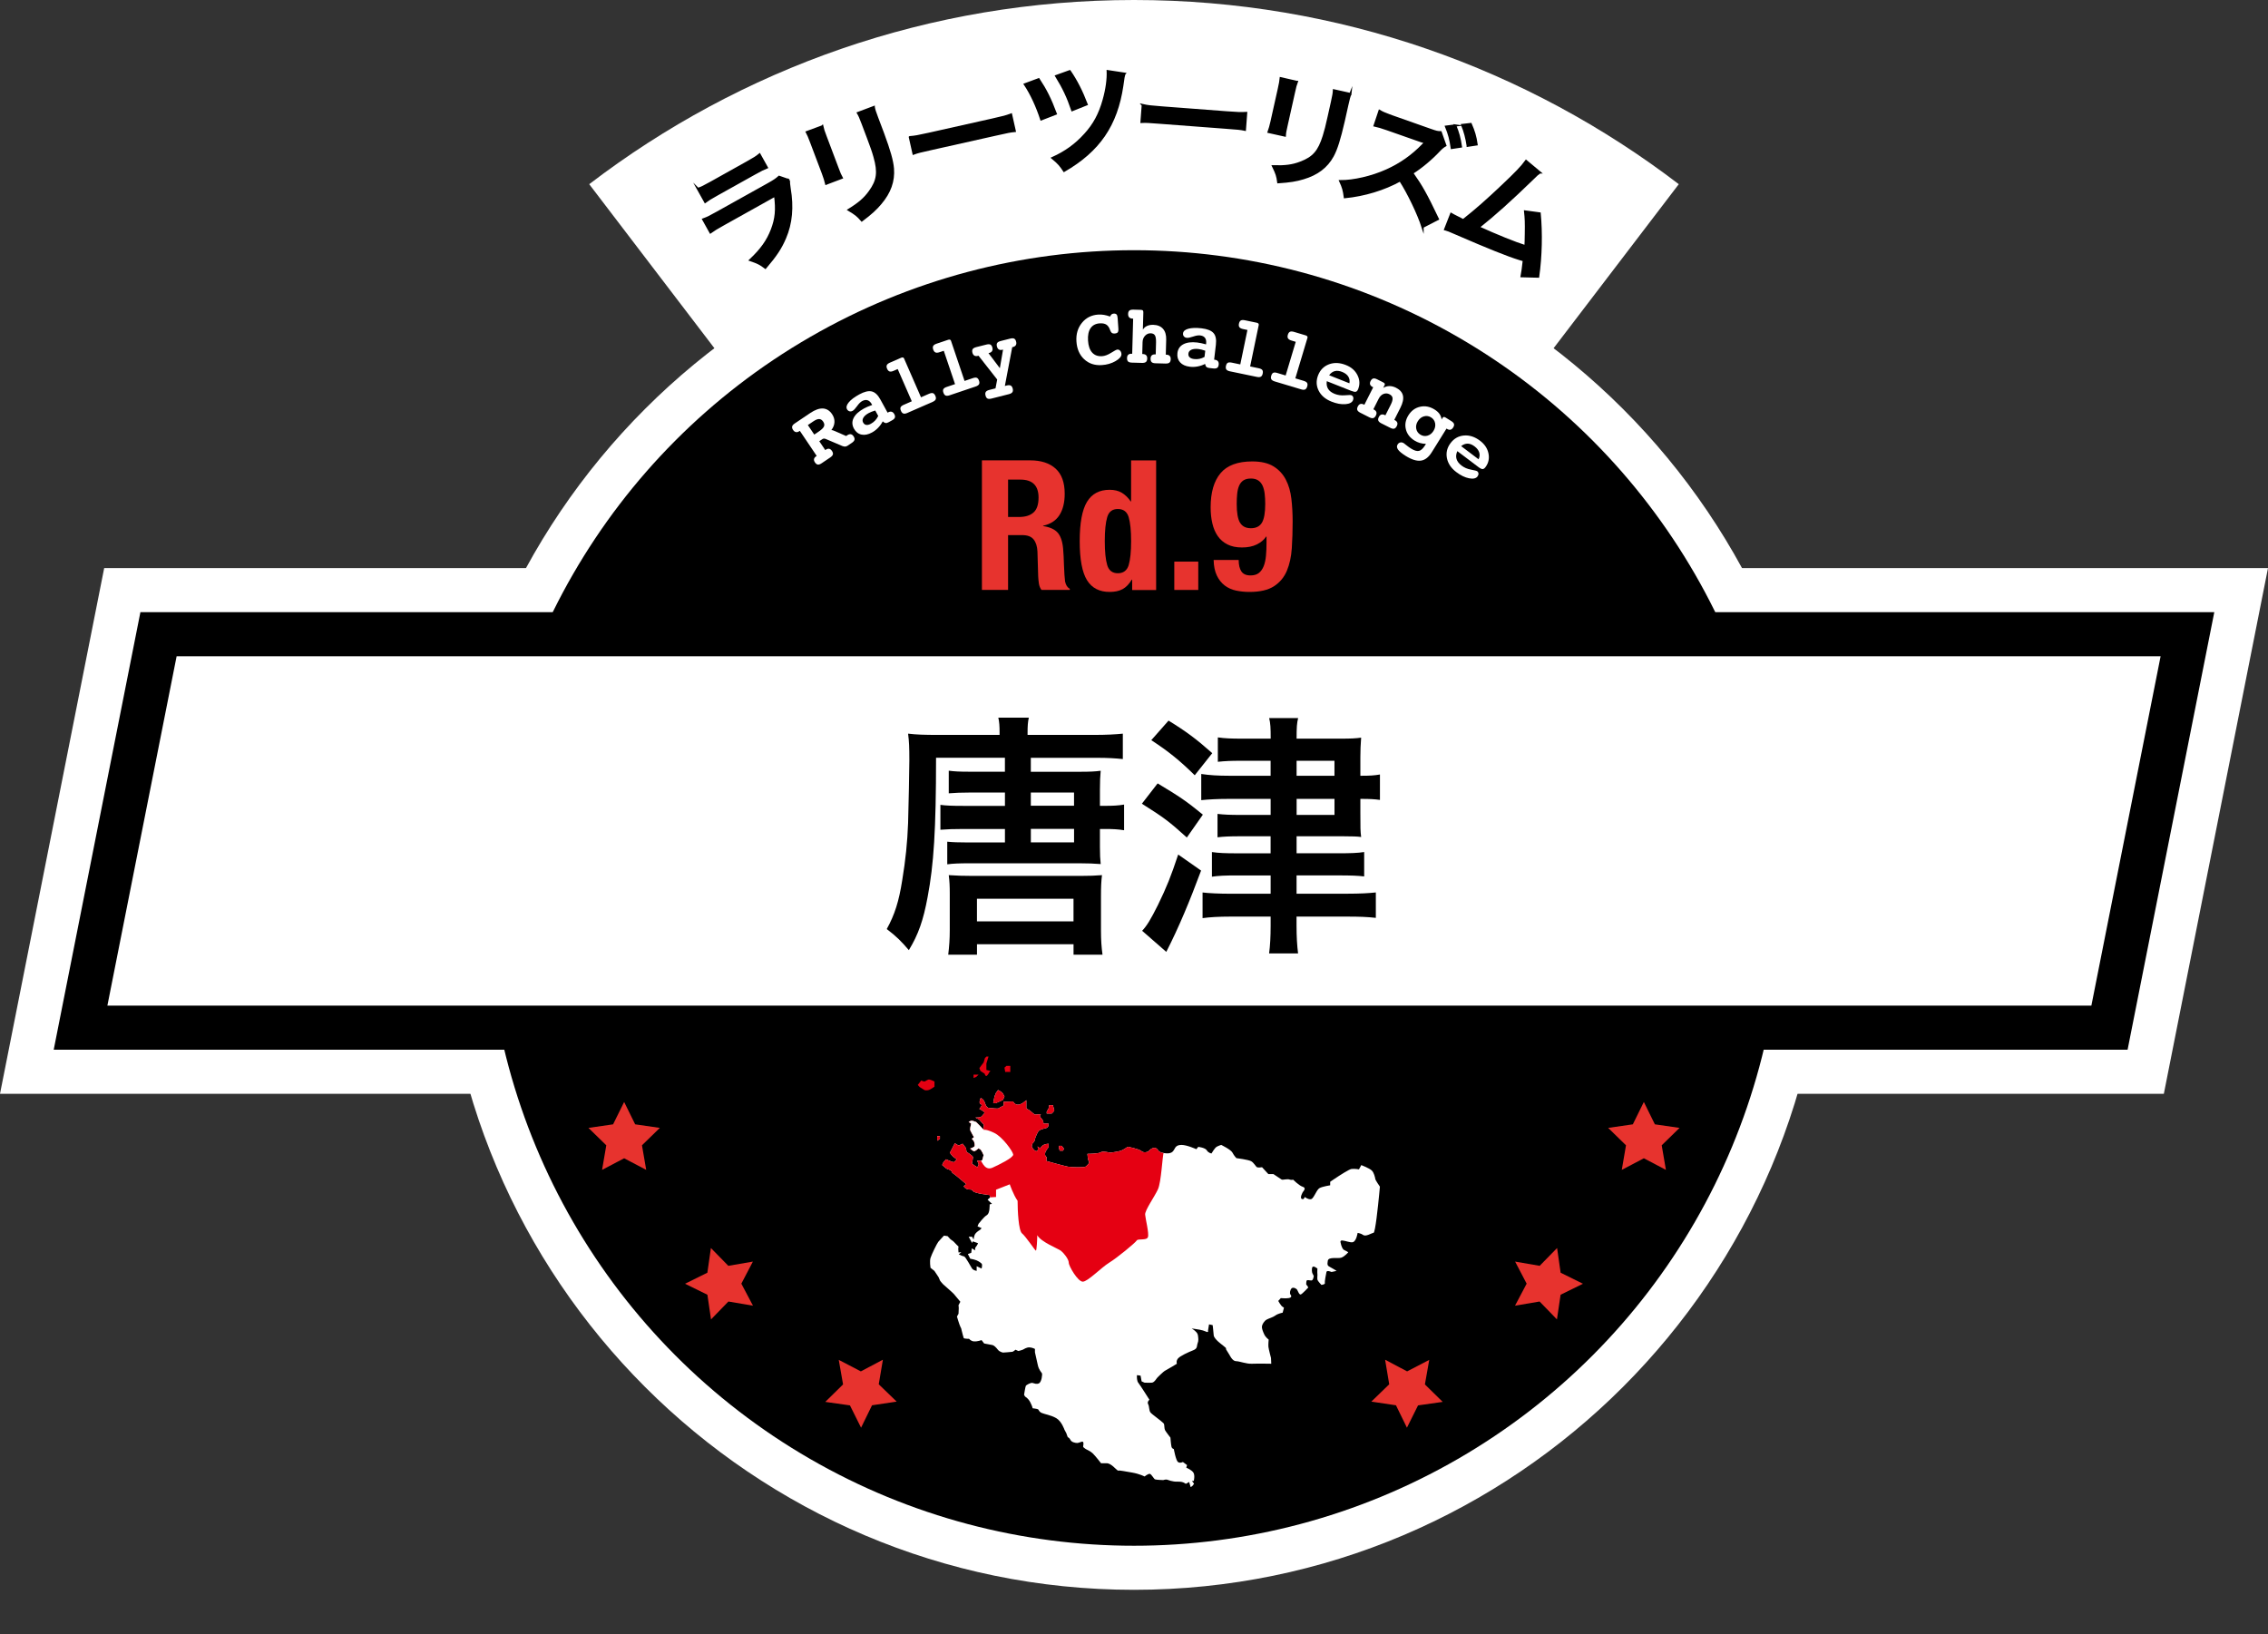 <?xml version="1.0" encoding="UTF-8"?>
<svg id="_レイヤー_2" data-name="レイヤー 2" xmlns="http://www.w3.org/2000/svg" xmlns:xlink="http://www.w3.org/1999/xlink" viewBox="0 0 739 532.49">
  <rect x="0" y="0" width="739" height="532.49" fill="#333333" stroke="none"/>
  <defs>
    <style>
      .cls-1 {
        clip-path: url(#clippath);
      }

      .cls-2 {
        fill: none;
      }

      .cls-2, .cls-3, .cls-4, .cls-5, .cls-6 {
        stroke-width: 0px;
      }

      .cls-7 {
        stroke: #000;
        stroke-miterlimit: 10;
        stroke-width: .71px;
      }

      .cls-7, .cls-3 {
        fill: #000;
      }

      .cls-8 {
        clip-path: url(#clippath-1);
      }

      .cls-9 {
        clip-path: url(#clippath-2);
      }

      .cls-4 {
        fill: #e50012;
      }

      .cls-5 {
        fill: #e7332e;
      }

      .cls-6 {
        fill: #fff;
      }
    </style>
    <clipPath id="clippath">
      <path class="cls-2" d="M379.22,375.22c-.51,1.63-.81,9.85-1.93,12.29s-4.27,6.8-4.16,8.23,1.32,6.09.91,7.31-3.25.41-3.66,1.12-6.3,5.59-8.94,7.21-7.01,6.2-8.63,6.2-4.57-5.08-4.57-6.2-1.63-3.15-2.54-3.86-6.5-2.84-7.72-5.08c0,1.35-.19,5.1-.46,5.03s-3.33-4.69-4.49-5.6-1.46-7.48-1.46-10.63c-1.4-2-2.55-5.38-2.55-5.38l-4.47,1.76v2.37l-3.25.2-10.7-2.03-11.58-12.53,8.87-8.8,7.52-15.98,29.86,3.25,4.94,21.87,3.99-1.35s7.25-.2,10.02-.54,3.18-1.83,3.18-1.83l4.67.27,1.97.88,3.05-1.29,2.11,3.11Z"/>
    </clipPath>
    <clipPath id="clippath-1">
      <path class="cls-2" d="M319.17,377.15c1.02,2.27,2.09,4.26,4.27,3.27s6.79-3.25,6.7-4.26-3.47-5.75-6.18-7.05-3.46-.99-3.46-.99l-.14-1.81-4.64-1.65.02,9.13,3.43,3.36Z"/>
    </clipPath>
    <clipPath id="clippath-2">
      <path class="cls-2" d="M379.21,375.21c-.51,1.63-.81,9.85-1.93,12.29-1.12,2.44-4.27,6.8-4.16,8.23s1.32,6.09.91,7.31-3.25.41-3.66,1.12-6.3,5.59-8.94,7.21-7.01,6.2-8.63,6.2-4.57-5.08-4.57-6.2-1.63-3.15-2.54-3.86-6.5-2.84-7.72-5.08c0,1.35-.19,5.1-.46,5.03s-3.33-4.69-4.49-5.6-1.46-7.48-1.46-10.63c-1.4-2-2.55-5.38-2.55-5.38l-4.47,1.76v2.37l-3.25.2-10.7-2.03-11.58-12.53,8.87-8.8,7.52-15.98,29.86,3.25,4.94,21.87,3.99-1.35s7.25-.2,10.02-.54c2.78-.34,3.18-1.83,3.18-1.83l4.67.27,1.97.88,3.05-1.29,2.11,3.11Z"/>
    </clipPath>
  </defs>
  <g id="ogp02_1200x630_" data-name="ogp02（1200x630）">
    <g>
      <path class="cls-6" d="M369.5,0c-66.75,0-128.27,22.37-177.51,60.01l49.46,64.8c35.51-27.15,79.89-43.29,128.05-43.29s92.53,16.14,128.05,43.29l49.46-64.8C497.77,22.37,436.25,0,369.5,0Z"/>
      <polygon class="cls-6" points="0 356.38 33.95 185.08 739 185.08 705.06 356.38 0 356.38"/>
      <circle class="cls-2" cx="369.5" cy="292.57" r="239.93"/>
      <path class="cls-6" d="M369.5,517.98c-124.3,0-225.42-101.12-225.42-225.42s101.12-225.42,225.42-225.42,225.42,101.12,225.42,225.42-101.12,225.42-225.42,225.42Z"/>
      <circle class="cls-3" cx="369.5" cy="292.57" r="211.05"/>
      <g>
        <path class="cls-6" d="M270.87,140.12c.27-.01.6.08.99.26.06.02.11.04.15.06l3.69,1.62.12-.08.22-.15c.42-.29.81-.4,1.16-.35s.65.27.92.67c.29.43.39.81.3,1.15-.09.33-.38.67-.88,1l-1.35.91c-.5.33-1.03.38-1.6.14h-.05l-5.46-2.32c-.21-.09-.41-.13-.6-.13-.19,0-.35.06-.5.16l-1.03.69,1.95,2.89.18-.12c.39-.27.76-.37,1.09-.3s.63.29.9.68c.29.43.4.81.32,1.14s-.37.66-.86,1l-2.82,1.9c-.49.33-.9.47-1.24.42-.34-.05-.65-.29-.94-.72-.26-.39-.36-.75-.29-1.08.07-.34.29-.63.68-.89l.19-.13-5.5-8.17-.19.13c-.38.26-.74.35-1.09.28-.34-.07-.65-.3-.91-.69-.29-.42-.39-.8-.3-1.14.08-.34.37-.67.85-.99l5.05-3.4c1.55-1.04,2.92-1.53,4.12-1.47,1.2.07,2.2.69,2.99,1.86.55.82.81,1.67.77,2.57-.04.9-.37,1.76-1.01,2.6ZM263.23,138.49l2.09,3.1,1.48-1c.91-.62,1.47-1.16,1.68-1.65.21-.48.12-1-.25-1.56-.37-.55-.8-.83-1.3-.85-.5-.02-1.11.22-1.85.71l-1.84,1.24Z"/>
        <path class="cls-6" d="M289.21,134.45l.19-.1c.42-.23.8-.29,1.14-.19.34.1.62.35.85.76.25.45.31.83.19,1.15-.12.32-.44.63-.97.91l-1.09.6c-.39.21-.71.29-.98.25s-.57-.22-.91-.54c-.41.78-.91,1.47-1.51,2.09-.6.62-1.26,1.13-1.99,1.53-1.24.68-2.39.91-3.44.68-1.05-.23-1.87-.88-2.45-1.95-.63-1.16-.67-2.31-.1-3.45.57-1.14,1.68-2.17,3.34-3.08.37-.2.77-.4,1.21-.59s.94-.38,1.5-.58l-.12-.22c-.38-.7-.84-1.13-1.37-1.31-.53-.18-1.13-.09-1.79.27-.51.28-1.06.82-1.64,1.64-.58.81-1.06,1.32-1.43,1.52-.36.2-.71.25-1.05.16-.34-.09-.6-.31-.8-.66-.34-.62-.16-1.37.56-2.24.71-.87,1.86-1.73,3.43-2.59,1.64-.9,2.99-1.23,4.05-.98s2,1.12,2.83,2.64l2.35,4.29ZM285.19,133.75c-.43.13-.82.26-1.17.39-.35.13-.66.28-.94.43-.85.46-1.44.97-1.76,1.52-.33.55-.35,1.08-.08,1.58.25.45.59.71,1.02.77.44.07.95-.06,1.52-.38.53-.29.99-.64,1.38-1.06s.72-.91,1-1.48l-.98-1.78Z"/>
        <path class="cls-6" d="M300.08,129.45l2.6-1.14c.56-.24.99-.31,1.31-.21.31.1.57.39.78.86.21.48.24.87.1,1.18-.14.31-.48.58-1.03.82l-8.2,3.58c-.54.24-.97.3-1.29.19-.32-.11-.59-.4-.79-.88-.21-.48-.24-.86-.11-1.16.14-.29.48-.56,1.04-.81l2.6-1.14-4.59-10.5-1.33.58c-.55.24-.99.3-1.32.2-.33-.11-.6-.4-.8-.87-.21-.48-.24-.87-.1-1.18.14-.31.49-.59,1.05-.83l3.62-1.58c.23-.1.42-.13.59-.09s.28.14.35.3l5.53,12.66Z"/>
        <path class="cls-6" d="M314.29,124.11l2.69-.91c.58-.19,1.01-.23,1.32-.1.3.13.54.44.7.92.17.49.17.89,0,1.18s-.53.54-1.1.73l-8.48,2.86c-.56.19-.99.21-1.3.08s-.55-.45-.72-.94c-.17-.49-.17-.88,0-1.16.16-.28.53-.52,1.1-.71l2.69-.91-3.67-10.86-1.38.46c-.57.19-1.01.22-1.33.08-.32-.14-.56-.45-.73-.93-.17-.49-.17-.89,0-1.19.17-.3.54-.54,1.12-.74l3.74-1.26c.23-.08.43-.09.59-.04.16.05.27.16.33.33l4.42,13.09Z"/>
        <path class="cls-6" d="M322.11,115.09l3.68,4.87,1.04-6.06-.21.05c-.46.12-.84.09-1.15-.09-.3-.18-.51-.5-.63-.96-.13-.5-.1-.89.09-1.17s.58-.49,1.18-.64l3.01-.76c.6-.15,1.04-.15,1.34,0s.51.48.63.98c.12.46.09.84-.09,1.14-.18.3-.5.51-.96.62l-.22.05-2.4,12.63.58-.15c.58-.15,1.02-.14,1.33.02.31.16.52.49.65.99.12.49.09.88-.11,1.17-.2.29-.58.5-1.16.65l-5.61,1.42c-.59.15-1.03.15-1.34,0-.3-.16-.52-.48-.64-.99-.13-.5-.1-.9.1-1.18.19-.29.58-.5,1.17-.65l1.98-.5.55-2.88-6.08-7.75-.21.05c-.46.12-.84.09-1.15-.09-.3-.18-.51-.5-.63-.96-.13-.5-.09-.89.1-1.17.19-.28.58-.49,1.17-.64l3.25-.82c.59-.15,1.03-.15,1.34,0,.3.16.52.48.64.97.12.46.08.84-.1,1.14-.18.3-.5.51-.95.62l-.22.05Z"/>
        <path class="cls-6" d="M361.7,103.13c.16-.33.32-.56.5-.71.18-.14.4-.22.69-.24.43-.03.74.07.94.29.19.22.31.6.34,1.16l.24,3.42c.04.61-.04,1.02-.22,1.24-.18.22-.54.35-1.05.38-.37.02-.66-.05-.87-.21s-.4-.48-.57-.95c-.28-.82-.68-1.4-1.21-1.74s-1.23-.47-2.12-.42c-1.35.08-2.36.61-3.02,1.57-.66.96-.94,2.31-.83,4.04.11,1.72.55,3.02,1.34,3.9s1.86,1.27,3.21,1.19c.92-.06,1.92-.43,2.99-1.11,1.07-.68,1.75-1.04,2.04-1.05.34-.02.64.11.89.38s.39.63.42,1.06c.05.77-.59,1.54-1.91,2.31s-2.83,1.21-4.53,1.31c-2.3.14-4.21-.5-5.73-1.93-1.52-1.43-2.35-3.37-2.5-5.82-.15-2.36.45-4.37,1.79-6.02,1.34-1.65,3.12-2.55,5.33-2.69.62-.04,1.24,0,1.86.1s1.27.28,1.98.54Z"/>
        <path class="cls-6" d="M372.4,107.39c.32-.53.77-.93,1.34-1.19s1.25-.39,2.03-.37c1.39.04,2.45.47,3.18,1.3.73.83,1.08,2,1.04,3.51l-.13,4.92h.22c.47.02.82.15,1.05.4.24.25.35.61.33,1.07-.01.52-.15.89-.41,1.11-.26.22-.68.33-1.28.31l-3.27-.09c-.59-.02-1.01-.14-1.25-.38s-.36-.61-.35-1.13c.01-.47.14-.83.39-1.06.24-.23.6-.34,1.08-.33h.21s.1-3.83.1-3.83c.03-1.13-.09-1.91-.35-2.35-.27-.44-.73-.67-1.4-.69-.7-.02-1.31.25-1.83.8-.52.55-.79,1.26-.81,2.12l-.1,3.84h.21c.48.02.83.15,1.07.4.24.25.35.61.33,1.07-.01.52-.15.89-.41,1.11s-.69.33-1.28.31l-3.27-.09c-.61-.02-1.03-.14-1.27-.37-.24-.23-.35-.61-.34-1.14.01-.47.14-.82.39-1.05s.61-.35,1.07-.33h.22s.31-11.45.31-11.45h-.22c-.47-.02-.82-.15-1.07-.41-.24-.26-.36-.62-.35-1.1.01-.52.15-.89.41-1.11.26-.22.7-.32,1.3-.31l2.48.07c.3,0,.5.08.62.2.11.13.16.36.15.69l-.15,5.54Z"/>
        <path class="cls-6" d="M395.6,117.18l.21.02c.47.06.82.22,1.04.5.22.28.3.65.25,1.11-.06.51-.23.86-.51,1.05-.28.19-.72.25-1.32.18l-1.23-.14c-.44-.05-.75-.17-.95-.36-.2-.19-.34-.51-.43-.97-.78.4-1.59.67-2.44.83-.84.16-1.68.19-2.51.09-1.41-.16-2.47-.64-3.19-1.44s-1.01-1.8-.87-3.01c.15-1.31.79-2.27,1.92-2.87,1.12-.6,2.63-.8,4.51-.58.42.05.86.12,1.33.22.47.1.99.23,1.56.39l.03-.25c.09-.79-.03-1.41-.36-1.86-.33-.46-.87-.73-1.61-.81-.58-.07-1.34.06-2.28.38-.95.32-1.63.46-2.05.41-.41-.05-.73-.21-.95-.48-.23-.27-.32-.6-.27-.99.08-.71.67-1.21,1.75-1.5,1.08-.29,2.52-.34,4.3-.13,1.86.22,3.15.73,3.87,1.54.72.81.98,2.07.78,3.79l-.57,4.86ZM392.72,114.27c-.43-.15-.82-.27-1.18-.36s-.7-.15-1.01-.19c-.96-.11-1.73-.04-2.32.22-.58.26-.91.67-.98,1.24-.06.51.07.91.39,1.22.32.31.81.5,1.46.58.6.07,1.18.05,1.73-.06.55-.11,1.11-.32,1.67-.63l.24-2.02Z"/>
        <path class="cls-6" d="M407.33,119.39l2.78.58c.59.12.99.32,1.19.58.2.27.24.65.14,1.15-.11.51-.3.85-.6,1.02s-.73.2-1.32.08l-8.76-1.82c-.58-.12-.97-.32-1.16-.59-.2-.28-.25-.67-.14-1.17.11-.51.3-.84.58-1.01.28-.16.72-.18,1.31-.06l2.78.58,2.33-11.22-1.42-.3c-.59-.12-.98-.32-1.19-.6-.21-.28-.26-.67-.15-1.17.11-.51.31-.85.6-1.02.3-.17.74-.2,1.34-.07l3.86.8c.24.05.42.14.53.27.11.13.15.28.12.45l-2.81,13.53Z"/>
        <path class="cls-6" d="M422.05,123.26l2.72.82c.58.17.96.4,1.13.68.17.28.19.67.04,1.16s-.38.82-.68.97c-.31.15-.75.13-1.32-.04l-8.57-2.57c-.56-.17-.93-.4-1.11-.69s-.19-.69-.04-1.18c.15-.5.37-.81.66-.95.29-.14.73-.12,1.31.06l2.72.82,3.29-10.97-1.39-.42c-.57-.17-.95-.41-1.13-.71s-.2-.69-.05-1.18c.15-.5.38-.82.69-.96.31-.15.76-.13,1.34.04l3.78,1.13c.24.07.4.17.51.31.1.14.13.29.08.46l-3.97,13.24Z"/>
        <path class="cls-6" d="M432.32,124.17c-.15.99,0,1.83.43,2.53.43.69,1.15,1.24,2.17,1.64,1.01.4,2.11.55,3.3.45,1.19-.1,1.88-.11,2.09-.03.3.12.51.33.61.63s.08.63-.05.98c-.31.77-1.14,1.21-2.49,1.31-1.36.11-2.88-.17-4.55-.84-1.98-.79-3.37-1.98-4.17-3.58-.8-1.6-.85-3.28-.16-5.03.69-1.74,1.88-2.92,3.56-3.55,1.68-.62,3.51-.54,5.49.25,1.77.7,3.02,1.8,3.77,3.31.75,1.5.82,3.01.22,4.53-.19.48-.44.77-.74.86-.3.09-.82-.01-1.55-.3l-7.92-3.14ZM439.69,124.88c.16-.82.04-1.55-.37-2.19-.41-.65-1.08-1.15-2-1.52-.89-.35-1.69-.44-2.39-.26-.7.18-1.32.63-1.85,1.35l6.61,2.62Z"/>
        <path class="cls-6" d="M454.3,136.79l.15.08c.44.22.71.5.83.82s.06.71-.16,1.14c-.23.46-.52.74-.84.83-.33.09-.76,0-1.29-.27l-2.9-1.46c-.53-.27-.85-.56-.98-.88-.13-.32-.08-.71.16-1.18.22-.43.49-.7.83-.8.33-.1.72-.04,1.17.18l.14.07,1.72-3.4c.48-.94.68-1.68.62-2.21s-.4-.95-1.01-1.26c-.65-.33-1.3-.36-1.96-.09-.65.27-1.18.79-1.57,1.58l-1.72,3.41.14.07c.45.23.73.5.84.83.11.33.06.71-.16,1.14-.23.46-.52.74-.85.83-.33.09-.76,0-1.29-.26l-2.92-1.48c-.53-.27-.85-.56-.98-.88s-.07-.71.16-1.17c.22-.43.49-.7.82-.8.33-.11.72-.04,1.17.18l.14.07,2.88-5.7-.2-.1c-.42-.21-.69-.49-.8-.81-.11-.33-.06-.7.15-1.12.23-.46.52-.74.85-.83s.77,0,1.31.28l2,1.01c.22.11.36.24.44.38.07.14.06.3-.02.46l-.46.92c.65-.38,1.32-.58,2.03-.58.71,0,1.43.18,2.17.56,1.26.64,2,1.49,2.23,2.56s-.05,2.39-.84,3.95l-1.99,3.94Z"/>
        <path class="cls-6" d="M469.73,136.67l.36-.58c.09-.15.22-.23.38-.24.16-.01.34.05.56.19l1.83,1.14c.52.32.82.64.91.96.09.32,0,.7-.27,1.13-.25.4-.55.65-.88.73-.34.08-.7,0-1.1-.25l-.19-.12-4.81,7.72c-1.02,1.64-2.2,2.55-3.55,2.73s-3.01-.33-4.97-1.56c-1.22-.76-2.04-1.44-2.46-2.03-.42-.6-.47-1.15-.15-1.67.22-.36.52-.58.89-.66s.75,0,1.13.24c.1.06.4.29.9.7.5.41.99.75,1.45,1.04,1.07.67,1.93.92,2.59.77.66-.15,1.31-.75,1.97-1.79l.31-.5c-.72-.02-1.39-.13-2-.3-.61-.18-1.19-.44-1.75-.79-1.5-.94-2.44-2.17-2.8-3.7-.37-1.53-.09-3.03.82-4.5.95-1.52,2.22-2.45,3.83-2.81s3.19-.05,4.74.92c.67.42,1.2.89,1.57,1.42s.61,1.13.7,1.82ZM466.29,135.99c-.73-.46-1.5-.57-2.32-.34-.81.23-1.47.75-1.99,1.58-.5.81-.68,1.62-.52,2.45s.6,1.47,1.33,1.92c.74.46,1.51.58,2.32.35s1.47-.74,1.97-1.55c.51-.82.69-1.65.54-2.48s-.6-1.48-1.33-1.94Z"/>
        <path class="cls-6" d="M474.85,146.99c-.41.92-.49,1.77-.26,2.55.23.78.78,1.5,1.65,2.16.87.66,1.89,1.1,3.06,1.31,1.17.22,1.84.39,2.02.52.26.2.4.45.42.77s-.09.63-.31.93c-.5.66-1.42.86-2.75.6-1.34-.26-2.72-.93-4.16-2.02-1.7-1.28-2.72-2.81-3.06-4.56-.34-1.76.05-3.39,1.19-4.89,1.13-1.5,2.59-2.32,4.37-2.47,1.79-.15,3.53.42,5.23,1.7,1.52,1.15,2.43,2.54,2.76,4.19.32,1.65-.01,3.12-.99,4.42-.31.42-.63.62-.94.63-.32,0-.79-.23-1.41-.7l-6.79-5.13ZM481.77,149.64c.37-.74.45-1.48.22-2.21-.22-.73-.73-1.4-1.53-2-.77-.58-1.51-.87-2.23-.89-.72-.01-1.44.26-2.14.81l5.68,4.29Z"/>
      </g>
      <g>
        <path class="cls-7" d="M227.43,61.55c1.25-.43,1.99-.8,4.16-2.01l12.01-6.71c2.17-1.21,2.87-1.65,3.89-2.49l2.36,4.23c-1.14.46-1.82.79-4.06,2.04l-12.15,6.78c-2.24,1.25-2.87,1.65-3.86,2.38l-2.36-4.23ZM257.04,58.71c0,.81.06,1.41.25,2.71,1.03,6.06.55,11.34-1.49,16.09-1.39,3.26-2.97,5.68-6.41,9.71-1.72-1.3-2.46-1.65-4.91-2.49,3.6-3.41,5.61-6.2,7.03-9.88,1.36-3.56,1.66-6.48,1.05-11.15l-16.76,9.36c-2.31,1.29-3.15,1.8-4.31,2.63l-2.34-4.2c1.42-.52,2.2-.91,4.61-2.26l16.39-9.14c2.13-1.19,2.78-1.64,3.72-2.48l3.19,1.11Z"/>
        <path class="cls-7" d="M267.94,41.18c.24,1.09.37,1.42,1.1,3.38l3.84,10.18c.7,1.84.88,2.32,1.37,3.19l-5.05,1.91c-.21-.89-.57-2.06-1.07-3.39l-3.83-10.14c-.71-1.88-.93-2.35-1.4-3.26l5.03-1.86ZM284.7,34.9c.2.98.32,1.4,1.11,3.5l1.88,4.98c2.13,5.77,3.04,8.96,3.26,11.54.32,4.09-.99,7.75-4.02,11.33-1.54,1.84-3.1,3.28-6.12,5.55-1.35-1.56-1.95-2.04-4.24-3.42,3.35-2.06,5.2-3.65,6.85-5.96,2.6-3.59,2.97-6.3,1.54-11.33-.45-1.64-1.03-3.28-2.14-6.23l-1.74-4.61c-.71-1.88-1.04-2.64-1.51-3.43l5.13-1.93Z"/>
        <path class="cls-7" d="M296.48,44.69c1.74-.15,2.48-.27,6.29-1.12l20.5-4.59c3.81-.85,4.53-1.05,6.17-1.66l1.2,5.35c-1.58.15-2,.25-6.31,1.21l-20.43,4.57c-4.31.96-4.73,1.06-6.23,1.6l-1.2-5.35Z"/>
        <path class="cls-7" d="M338.43,25.82c2.3,3.47,3.78,6.41,5.58,11.22l-4.73,1.84c-1.42-4.33-3.24-8.27-5.32-11.4l4.47-1.66ZM366.4,24.02c-.29.89-.35,1.17-.71,3.88-1.89,12.82-7.58,21.17-18.96,27.75-1.2-1.81-1.76-2.48-3.77-4.16,4.25-1.92,7.59-4.34,10.56-7.63,2.97-3.22,4.82-6.67,6.11-11.3.98-3.47,1.42-6.74,1.31-9.38l5.47.83ZM348.56,23.2c2.12,3.09,3.86,6.48,5.51,10.79l-4.69,1.88c-1.45-4.28-2.85-7.23-5.22-11.09l4.39-1.58Z"/>
        <path class="cls-7" d="M372.35,34.25c1.71.37,2.46.46,6.35.76l20.95,1.59c3.89.29,4.64.31,6.39.21l-.41,5.46c-1.56-.32-1.99-.35-6.39-.68l-20.87-1.58c-4.4-.33-4.83-.37-6.42-.29l.41-5.46Z"/>
        <path class="cls-7" d="M422.54,26.69c-.39,1.04-.47,1.39-.93,3.43l-2.37,10.62c-.43,1.92-.54,2.42-.6,3.42l-5.27-1.17c.31-.86.66-2.04.96-3.42l2.36-10.58c.44-1.96.51-2.47.62-3.5l5.22,1.2ZM440,30.62c-.37.93-.5,1.34-.99,3.54l-1.16,5.2c-1.38,6-2.37,9.17-3.6,11.44-1.97,3.6-5.08,5.94-9.58,7.28-2.3.7-4.39,1.04-8.16,1.29-.27-2.04-.51-2.78-1.67-5.18,3.93.11,6.35-.2,9-1.23,4.15-1.58,5.94-3.64,7.5-8.63.52-1.62.94-3.3,1.62-6.38l1.07-4.81c.44-1.96.58-2.78.62-3.7l5.35,1.19Z"/>
        <path class="cls-7" d="M463.53,73.94c-1.35-4.2-4.64-11.09-7.29-15.18-5.28,2.92-11.67,4.85-18.04,5.48-.3-2.25-.55-3.19-1.48-5.21,4.31.04,10.33-1.35,15.08-3.5,4.53-2.02,8.46-4.81,11.81-8.29l.33-.34.21-.22c.03-.07.09-.13.23-.29-.42-.11-.53-.15-.83-.26l-.35-.09-11.16-3.92c-2.01-.7-2.96-.97-4.13-1.23l1.59-4.75c.97.57,1.66.86,3.17,1.42.11.04.44.16.89.33l12.42,4.38c2.08.73,2.39.8,3.44.81l1.52,4.3c-.52.27-1.29.87-1.92,1.56-2.65,2.84-5.98,5.61-8.88,7.43,3.06,4.33,4.46,6.82,8.37,14.99l-4.98,2.57ZM474.15,40.88c.98,2.34,1.46,4.11,1.87,6.87l-2.98.45c-.39-2.71-.87-4.57-1.84-6.94l2.96-.38ZM478.23,47.48c-.36-2.44-.93-4.63-1.79-6.75l2.77-.32c1.03,2.32,1.55,4.1,1.92,6.64l-2.9.44Z"/>
        <path class="cls-7" d="M501.72,56.19c-.8.55-.87.6-2.27,1.99-7.39,7.17-12.56,11.79-17.71,15.88,5.64,2.58,12.01,5.16,15.32,6.18.08-1.04.08-2.03.12-4.04.07-3.7,0-5.05-.24-7.3l4.74.64c.61,6.47.44,13.94-.49,20.59l-5.38-.14q.33-1.66.71-5.19-.51-.14-1.39-.41c-3.88-1.2-10.01-3.65-20.87-8.36-2.03-.9-2.58-1.11-3.37-1.32l1.96-5q.48.27.9.5c.69.38,1.54.8,3.02,1.54,4.23-3.33,7.77-6.47,12.69-11.13,4.43-4.17,6.44-6.26,7.8-8.16l4.47,3.73Z"/>
      </g>
      <polygon class="cls-3" points="693.25 342.01 17.5 342.01 45.75 199.45 721.5 199.45 693.25 342.01"/>
      <polygon class="cls-6" points="34.99 327.64 57.55 213.82 704.01 213.82 681.45 327.64 34.99 327.64"/>
      <g>
        <path class="cls-5" d="M335.68,149.99c3.55,0,6.31.9,8.28,2.69,1.97,1.79,2.96,4.52,2.96,8.19,0,2.84-.57,5.16-1.71,6.95-1.14,1.79-2.92,2.95-5.32,3.46v.12c2.13.32,3.69,1.01,4.67,2.07.98,1.06,1.6,2.78,1.83,5.14.08.79.14,1.65.18,2.57.04.93.08,1.96.12,3.1.08,2.25.2,3.96.35,5.15.24,1.18.75,1.99,1.54,2.42v.35h-9.23c-.43-.59-.71-1.27-.83-2.04s-.2-1.57-.24-2.4l-.24-8.1c-.08-1.66-.49-2.96-1.24-3.9-.75-.95-2.01-1.42-3.78-1.42h-4.55v17.86h-8.52v-42.22h15.73ZM332.01,168.44c2.05,0,3.63-.48,4.73-1.45,1.1-.97,1.66-2.59,1.66-4.88,0-3.9-1.97-5.85-5.91-5.85h-4.02v12.18h3.55Z"/>
        <path class="cls-5" d="M368.79,188.84c-.91,1.5-1.92,2.54-3.05,3.13-1.12.59-2.51.89-4.17.89-3.35,0-5.82-1.28-7.39-3.84-1.58-2.56-2.37-6.8-2.37-12.71s.79-10.18,2.37-12.8c1.58-2.62,4.04-3.93,7.39-3.93,1.54,0,2.85.32,3.93.95,1.08.63,2.06,1.58,2.93,2.84h.12v-13.36h8.16v42.22h-7.81v-3.37h-.12ZM360.78,184.14c.53,1.75,1.69,2.63,3.46,2.63s2.99-.88,3.52-2.63c.53-1.75.8-4.37.8-7.84s-.27-6.08-.8-7.83-1.71-2.63-3.52-2.63-2.93.88-3.46,2.63-.8,4.37-.8,7.83.27,6.08.8,7.84Z"/>
        <path class="cls-5" d="M390.44,192.21h-7.81v-9.23h7.81v9.23Z"/>
        <path class="cls-5" d="M404.48,186.15c.57.89,1.57,1.33,2.99,1.33,1.14,0,2.05-.27,2.72-.8.67-.53,1.19-1.27,1.57-2.22.37-.95.62-2.07.74-3.37.12-1.3.18-2.72.18-4.26v-2.01h-.12c-.71,1.06-1.73,1.92-3.05,2.57-1.32.65-2.93.98-4.82.98s-3.43-.33-4.73-.98c-1.3-.65-2.36-1.56-3.16-2.72-.81-1.16-1.4-2.54-1.77-4.14-.38-1.6-.56-3.34-.56-5.23,0-4.85,1.07-8.55,3.22-11.12,2.15-2.56,5.59-3.84,10.32-3.84,2.92,0,5.24.54,6.98,1.63,1.73,1.08,3.06,2.52,3.99,4.32.93,1.79,1.53,3.87,1.8,6.24.28,2.37.41,4.83.41,7.39,0,3-.09,5.88-.27,8.66-.18,2.78-.71,5.23-1.6,7.36-.89,2.13-2.29,3.81-4.2,5.06-1.91,1.24-4.58,1.86-8.01,1.86-1.5,0-2.95-.15-4.35-.44-1.4-.3-2.63-.85-3.7-1.66-1.06-.81-1.92-1.89-2.57-3.25s-1-3.05-1.04-5.06h8.16c0,1.58.29,2.81.86,3.7ZM404.04,170.27c.71,1.22,1.89,1.83,3.55,1.83s2.9-.61,3.61-1.83c.71-1.22,1.06-3.25,1.06-6.09,0-1.18-.06-2.29-.18-3.31-.12-1.02-.35-1.9-.68-2.63-.34-.73-.81-1.3-1.42-1.71-.61-.41-1.41-.62-2.4-.62s-1.84.21-2.45.62c-.61.41-1.07,1-1.39,1.75-.32.75-.52,1.63-.62,2.63-.1,1.01-.15,2.1-.15,3.28,0,2.84.35,4.87,1.06,6.09Z"/>
      </g>
      <g>
        <path class="cls-3" d="M327.44,258.22h-11.51c-2.48,0-4.8.08-6.79.25v-7.37c1.9.25,3.48.33,6.71.33h11.59v-4.55h-22.44c0,23.6-.75,34.77-2.73,45.29-1.41,7.7-3.06,12.34-6.13,17.39-2.65-3.06-3.97-4.39-7.2-6.87,2.57-4.64,3.97-9.02,5.05-15.98,1.08-6.54,1.66-12.17,1.9-18.54.17-5.88.41-17.39.41-20.45,0-4.31-.08-6.13-.41-8.69,2.82.33,5.13.41,10.1.41h19.71v-.91c0-1.82-.08-3.31-.41-4.72h9.94c-.33,1.41-.41,2.9-.41,4.88v.75h21.77c3.89,0,6.95-.17,9.27-.41v8.28c-2.4-.25-4.88-.41-8.45-.41h-21.53v4.55h15.98c3.23,0,4.97-.08,6.79-.33-.17,1.9-.25,3.31-.25,6.21v5.22h1.41c2.9,0,4.47-.08,6.46-.41v8.36c-1.99-.33-3.73-.41-6.46-.41h-1.41v5.8c0,2.65.08,3.97.25,5.63-2.24-.17-4.14-.25-6.79-.25h-36.26c-2.9,0-5.05.08-6.95.33v-7.37c1.74.17,3.56.25,6.79.25h12.01v-4.39h-13.58c-3.15,0-5.38.08-7.45.25v-8.11c1.82.25,3.81.33,7.37.33h13.66v-4.3ZM318.33,311.04h-9.36c.33-2.81.5-5.05.5-8.03v-11.92c0-2.4-.08-3.97-.33-5.96,2.32.17,4.97.25,7.87.25h34.94c2.98,0,4.97-.08,7.12-.25-.25,1.99-.33,3.89-.33,6.95v11.09c0,3.15.17,5.46.5,7.87h-9.44v-3.39h-31.46v3.39ZM318.33,300.2h31.46v-7.37h-31.46v7.37ZM349.96,258.22h-14.08v4.3h14.08v-4.3ZM335.89,270.06v4.39h14.08v-4.39h-14.08Z"/>
        <path class="cls-3" d="M377.2,255.24c7.29,4.39,9.27,5.71,14.74,10.18l-5.22,7.45c-5.8-5.22-7.29-6.38-14.65-11.01l5.13-6.62ZM391.36,283.64c-3.73,10.02-7.2,18.38-11.34,26.49l-7.87-6.87c1.57-1.66,2.81-3.73,5.13-8.36,2.9-5.96,4.22-9.27,6.62-16.48l7.45,5.22ZM380.76,234.79c5.8,3.56,9.11,6.04,14.24,10.6l-5.71,7.2c-4.8-4.72-8.53-7.78-14.16-11.43l5.63-6.38ZM414.04,247.87h-9.77c-3.15,0-5.05.08-7.45.33v-7.95c2.24.33,4.55.41,7.7.41h9.52c0-3.56-.08-4.97-.5-6.71h9.44c-.41,1.74-.5,2.9-.5,6.71h14.41c3.23,0,4.97-.08,6.62-.33-.17,2.15-.25,4.31-.25,6.29v6.13h.5c2.48,0,3.97-.08,5.88-.41v8.28c-1.82-.25-3.39-.33-5.88-.33h-.5v4.64c0,4.8,0,5.8.25,7.78-.91-.17-2.98-.25-6.54-.25h-14.49v5.55h13.74c3.81,0,6.21-.08,8.28-.41v7.95c-2.07-.25-4.55-.33-8.2-.33h-13.83v5.96h16.64c4.06,0,6.95-.17,9.19-.41v8.28c-2.9-.33-5.46-.41-9.36-.41h-16.48v2.98c0,3.48.17,6.38.5,9.02h-9.44c.33-2.48.5-5.46.5-9.02v-2.98h-13.16c-3.64,0-6.71.17-9.02.5v-8.36c1.99.25,5.55.41,9.02.41h13.16v-5.96h-11.18c-3.48,0-5.8.08-7.95.41v-8.03c2.24.33,4.47.41,8.03.41h11.09v-5.55h-10.1c-2.98,0-5.22.08-7.2.33v-7.62c2.15.25,4.14.33,7.37.33h9.94v-5.22h-13.83c-3.64,0-6.46.17-8.78.41v-8.53c2.65.41,5.55.58,9.02.58h13.58v-4.88ZM434.82,252.76v-4.88h-12.34v4.88h12.34ZM422.49,265.51h12.34v-5.22h-12.34v5.22Z"/>
      </g>
      <g>
        <polygon class="cls-5" points="535.63 359.03 539.22 366.32 547.26 367.48 541.45 373.15 542.82 381.16 535.63 377.38 528.44 381.16 529.81 373.15 524 367.48 532.04 366.32 535.63 359.03"/>
        <polygon class="cls-5" points="507.36 406.62 508.51 414.66 515.79 418.26 508.5 421.84 507.31 429.88 501.66 424.05 493.65 425.41 497.44 418.23 493.68 411.04 501.68 412.42 507.36 406.62"/>
        <polygon class="cls-5" points="465.7 443.06 464.29 451.06 470.09 456.75 462.05 457.89 458.43 465.16 454.86 457.86 446.83 456.66 452.66 451.02 451.32 443.01 458.49 446.81 465.7 443.06"/>
        <polygon class="cls-5" points="203.37 359.03 199.77 366.32 191.74 367.48 197.55 373.15 196.18 381.16 203.37 377.38 210.56 381.16 209.18 373.15 215 367.48 206.96 366.32 203.37 359.03"/>
        <polygon class="cls-5" points="231.64 406.62 230.49 414.66 223.21 418.26 230.5 421.84 231.68 429.88 237.34 424.05 245.35 425.41 241.56 418.23 245.32 411.04 237.32 412.42 231.64 406.62"/>
        <polygon class="cls-5" points="273.3 443.06 274.7 451.06 268.91 456.75 276.95 457.89 280.57 465.16 284.14 457.86 292.17 456.66 286.33 451.02 287.68 443.01 280.5 446.81 273.3 443.06"/>
      </g>
      <g>
        <g>
          <path class="cls-6" d="M448.12,384.03c-.13-.51-.38-1.9-1.14-2.66s-3.42-1.77-3.42-1.77l-.76,1.39s-1.27-.25-2.41-.13c-.78.09-3.77,2.02-5.57,3.23-.82.55-1.4.95-1.4.95v1.14s-2.41.38-3.42.89c-.11.05-.22.14-.33.24-.88.86-1.67,3.2-2.46,3.39-.89.21-2.1-.72-2.1-.72,0,0-.12.68-.59.72-.1,0-.22-.01-.36-.08-.76-.38.38-2.28.38-2.28,0,0,1.27-1.27,0-1.65-1.27-.38-3.17-2.33-3.17-2.33,0,0-.63.18-1.27-.07-.49-.2-1.52.06-2.13.07-.18,0-.32-.02-.4-.07l-2.66-1.77h-1.65l-1.82-1.99-.21-.23s-1.27.19-1.65,0-1.01-1.46-1.9-1.96c-.89-.51-4.82-1.01-4.82-1.01,0,0-.76-.76-1.27-1.77s-3.67-2.53-3.67-2.53c0,0-.89.25-1.52.63s-1.65,2.15-1.65,2.15c0,0-1.01-.13-1.52-1.01s-2.79-1.14-2.79-1.14l-.63.76s-3.04-1.39-4.82-1.39-2.03.89-2.41,1.52-.89,1.52-3.29,1.14c-.09-.01-.18-.03-.27-.05-2.08-.4-1.42-1.23-2.52-1.6-1.14-.38-2.37,1.14-2.37,1.14,0,0-1.31.63-2.2-.13s-4.46-1.42-4.46-1.42c0,0-1.49,1.04-2.25,1.3s-3.42.63-3.42.63c0,0-2.53-.63-3.17-.13s-4.31.51-4.31.51c0,0,.13,2.15.51,2.53s-.76,1.39-1.14,1.65-4.31.25-5.7,0c-1.39-.25-7.05-1.86-7.05-1.86l.08-1.31s-.51-.13-.51-1.01,1.16-2.15,1.16-2.15v-1.14s-1.42,0-2.18.76c-.55.55-.5.76-.44.84l.06.04s-.03-.01-.06-.04l-.96-.72s.38,1.52-.38,1.52-1.52-1.39-1.52-1.39c0,0,0-1.01.51-1.39s.63-1.52.63-1.52c0,0,.63-1.65,1.01-2.15s1.27-.76,2.41-1.01c1.14-.25.89-1.52.89-1.52h-1.65s.13-.89-.76-1.77,0-1.27,0-1.27l-2.03.13s-.89-.63-1.52-1.22c-.63-.58-1.27-.56-1.27-.94v-2.53l-.63.51c-.63.51-1.65,1.14-2.53.89-.89-.25-1.14-1.01-1.14-1.01,0,0-2.79.13-3.04.13s0,.63,0,1.01-1.14.63-1.52,1.01-2.03,0-3.17,0-1.39-1.65-1.71-2.28c-.32-.63-1.11-1.01-1.11-1.01,0,0-.85,1.77,0,2.03.85.25-.47,1.52-.47,1.52l1.14.68c1.14.68.13,1.01-.25,1.64s-2.2.51-2.2.51l1.27.68,1.52,1.69-.04.34-.13,1.18s-2.03-2.2-2.28-2.37-1.52-.51-1.52-.51l-1.01.42.84.51-.08.51s-.34,1.35-.17,1.77c.17.42,1.18,2.2,1.18,2.2l-.68.51.68.84s.42,1.18.17,1.61c-.25.42-1.44.76-1.44.76,0,0,1.01.84,1.35.84s1.44-.93,1.44-.93l.51.34c.51.34,1.1,1.86,1.1,1.86,0,0-.25,1.18-.42,1.61-.17.42-1.69.17-1.69.17l.51,1.18-.26.62-.16.39-.93-.59-.84-.59s.34-1.69.34-2.11-2.11-1.77-2.11-1.77l-.17-1.18-1.1-1.44s-.76.34-1.1.51c-.34.17-1.44-.68-1.44-.68l-1.61,3.13s.84,1.18,1.27,1.44.93.68.93.68c0,0-.68.93-1.01.93s-2.45-.93-2.45-.93l-.84.93-.42.93,1.18,1.01s.59.42.84.42,1.1.51,1.1.76.42.59.84.84,3.89,3.21,3.89,3.21l-.84.68s.42.84,1.44,1.01c1.01.17,1.01-.17,1.61.59s5.41,1.27,5.41,1.27l.17.76-.84.76,1.44,1.35-.38.08-.38.08s0,.93-.08,1.6-.25,1.61-1.01,2.03-2.53,2.7-2.53,2.7l-.34.84,1.35.59-.59.59s-.93.51-1.44,1.18c-.51.68-.59,1.94-.59,1.94l-.51-.93h-1.1l1.1,2.03.25-.51,1.69.59s-.17.59-.68,1.18c-.51.59-.17,1.18-.17,1.18l-1.18-.68-.17,1.44-1.1.42.76,1.52,1.18.25c1.18.25,2.2,1.01,2.53,1.35.34.34,0,1.61,0,1.61l-1.61-.76v1.52s-.93-.17-1.35-.59c-.42-.42-2.2-4.05-2.79-4.14-.59-.08-1.69-.68-1.69-.68l.84-.68-.93.08-.08-1.18.08-.76s-.93-.84-1.35-1.35-1.01-.76-1.27-1.01-.93-1.01-.93-1.01l-1.18-.17s-1.44,1.52-1.86,2.03-2.2,4.14-2.53,5.24c-.34,1.1,0,3.21,0,3.21l1.27,1.01,1.35,2.03.51,1.18s.59.76.93,1.1c.34.34,3.21,2.79,3.55,3.21.31.39,1.85,2.22,2.08,2.5.02.02.03.04.03.04l-.59,1.1s.08.68.08.93-.08,1.86-.08,1.86l-.51.93s.76,2.62,1.1,3.29c.34.68.25.42.42,1.18s.59,2.28.68,2.53,1.77.25,1.77.25c0,0,.51.76,1.6.84,1.1.08,2.45-.42,2.45-.42l.84,1.1s2.2.42,2.7.51,1.18.76,1.77,1.52,1.69.93,1.69.93c0,0,2.7-.17,3.04-.25.34-.08,1.01-.68,1.01-.68l.93.42s1.1-.25,1.44-.42,1.18-.76,2.11-.76c.03,0,.05,0,.08,0,.9.03,1.78.5,1.78.5v1.1s.59,2.53.93,4.14c.34,1.61,1.18,2.37,1.35,2.7s-.08,2.87-1.01,3.29c-.37.17-.73.17-1.06.12-.49-.08-.92-.29-1.22-.29-.51,0-1.77.68-1.94.93s-.59,2.96-.59,2.96l.34.59s1.01.51,1.69,1.86c.68,1.35.76,1.94.76,1.94,0,0,1.52.17,1.77.34.25.17.25.76,1.18,1.18.93.42,2.96.68,4.73,1.69s2.7,3.8,2.7,3.8l.59,1.1s.34.93.42,1.18.59.25.93,1.01,1.6,1.01,2.2,1.01,1.35-.51,1.77-.42.25,1.1.17,1.44.25.51.68.84c.33.26,1.11.52,1.87,1.06.23.16.45.34.66.55.93.93,2.62,3.13,2.62,3.13h1.94c.15,0,.42.05.79.22.45.21,1.04.6,1.74,1.3,1.27,1.27,1.27.84,1.52.84s1.69.25,4.14.68c2.45.42,4.05,1.27,4.05,1.27,0,0,1.27-1.01,1.77-.84.51.17,1.27,1.6,1.61,1.77.34.17,2.7.25,2.7.25,0,0,.76-.25,1.18-.17s1.69.76,3.63.68c1.94-.08,2.37.76,2.62.68s1.01-.59,1.01-.59l.51,1.69.59-.42.51-.68-.68-.93h.59s.42-1.69-.08-2.62-2.37-1.69-2.37-1.69l.25-.84-1.35-1.01s-.93.51-1.61,0-1.35-4.22-1.35-4.22c0,0-.59-.08-.76-.76-.17-.68-.34-2.96-.34-2.96,0,0-1.52-1.94-1.77-2.45s-.17-1.52-.34-2.03c-.02-.06-.1-.16-.23-.29-.84-.84-3.72-2.84-4.17-3.43-.51-.68-.34-1.94-.76-2.7s.42-1.44.42-1.44c0,0-3.04-4.82-3.63-5.54-.46-.57-.46-1.77-.44-2.26,0-.14.01-.22.01-.22l1.18.17.34,1.86.93.42s1.61.08,2.45,0,1.6-1.6,1.86-1.77,1.69-1.77,2.53-2.2c.84-.42,3.72-2.19,3.72-2.19,0,0-.34-.85.34-1.69.68-.84,3.46-2.11,4.98-2.7,1.52-.59,1.1-1.44,1.44-2.28s.25-1.6.08-2.7c-.05-.31-.23-.62-.47-.89-.6-.7-1.55-1.22-1.55-1.22,0,0,1.34.14,2.61.39.73.14,1.44.33,1.87.54,1.18.59.84-.25.84-.25l.34-2.03,1.18.25s.25,2.03.34,3.29,2.87,3.21,2.87,3.21l1.1.93.08.51,1.1,1.77s.93,2.03,2.11,2.03,3.29.93,5.24.84c1.94-.08,6.25,0,6.25,0l-.08-1.86s-.76-2.87-.84-3.63.08-2.37.08-2.37c0,0-1.01-.76-1.44-1.69s-.84-1.94-.76-2.62.76-1.77,1.52-2.2,2.11-.76,2.87-1.35,2.37-.93,2.37-.93l.42-1.61-.51-.34c-.51-.34-1.35-1.86-1.35-1.86l.84-.93s.11.01.3.03c.48.04,1.44.09,2.24-.03,1.1-.17.93-.76.59-1.17-.34-.41-.08-1.62.42-2.04s1.52.08,1.77.51.68,1.69,1.18,1.52,2.45-2.28,2.45-2.28c0,0-.42-.76-.59-.84-.09-.04-.11-.35-.08-.68.02-.31.08-.64.17-.76.17-.25.93,0,1.52,0s.76-1.44.76-1.44c0,0-.25-.59-.42-.84s-.34-1.6,0-2.11,1.61.51,1.61.51c0,0-.08,1.44,0,1.77.08.34-.17,1.52.08,2.03s1.22,1.52,1.22,1.52c0,0,1.27-.13,1.14-.63s.38-2.91.51-3.58c.13-.67,1.65,0,1.65,0l1.65-.35s-1.39-.89-2.15-1.27-.97-.63-.72-2.03,3.25-.63,4.39-1.01c1.14-.38,2.28-1.77,2.28-1.77,0,0-1.01-.63-1.39-.76s-.89-1.14-1.14-2.53c-.08-.45.19-.57.64-.54.94.06,2.64.8,3.42.54,1.14-.38,1.52-3.01,1.52-3.01,0,0,1.14.16,1.77.65.89.68,2.66-.55,3.42-.68.56-.09,1.43-8.34,1.84-12.58.14-1.47.23-2.46.23-2.46,0,0-1.44-2.07-1.56-2.58Z"/>
          <polygon class="cls-6" points="346.37 374.9 346.68 374.27 345.95 373.32 345.04 373.32 345.04 374.11 345.31 374.9 346.37 374.9"/>
          <path class="cls-6" d="M343.52,361.72c-.06-.25-.44-1.65-.44-1.65h-1.2l-.19,1.01-.63,1.14v.57h1.65s.89-.82.82-1.08Z"/>
          <path class="cls-6" d="M324.57,359.38c.25-.13,2.22-1.01,2.22-1.01l.51-1.14s-.32-.57-.57-1.01-1.52-1.08-1.52-1.08l-.7.95-.48,1.2-.4,2.09s.7.13.95,0Z"/>
          <path class="cls-4" d="M328.56,349.24c.51.06.63,0,.63,0v-1.96h-1.27l-.63.57.25,1.42s.51-.09,1.01-.03Z"/>
          <path class="cls-4" d="M320.83,349.81s.19.82.57.76,1.01-1.3,1.01-1.3l.32-.34-1.33-.32v-2.09l.7-2.28h-.7l-.48.51-.41,1.39-1.39,1.84.34.95,1.37.89Z"/>
          <polygon class="cls-4" points="318.87 350.13 318.11 350.13 317.22 350.13 317.22 351.21 318.05 350.89 318.87 350.13"/>
          <path class="cls-4" d="M304.49,352.36s-1.2-.58-1.71-.64-1.2.57-1.52.63-1.08-.32-1.08-.32l-1.14,1.45.63.7s1.33.82,1.52.95.82.19,1.46,0,1.84-1.08,1.84-1.08v-1.7Z"/>
          <polygon class="cls-6" points="306.26 370.15 305.37 370.15 305.37 371.67 306.26 371.04 306.26 370.15"/>
        </g>
        <g class="cls-1">
          <g>
            <g>
              <path class="cls-4" d="M448.12,384.03c-.13-.51-.38-1.9-1.14-2.66s-3.42-1.77-3.42-1.77l-.76,1.39s-1.27-.25-2.41-.13c-.78.09-3.77,2.02-5.57,3.23-.82.55-1.4.95-1.4.95v1.14s-2.41.38-3.42.89c-.11.05-.22.14-.33.24-.88.86-1.67,3.2-2.46,3.39-.89.21-2.1-.72-2.1-.72,0,0-.12.68-.59.72-.1,0-.22-.01-.36-.08-.76-.38.38-2.28.38-2.28,0,0,1.27-1.27,0-1.65-1.27-.38-3.17-2.33-3.17-2.33,0,0-.63.18-1.27-.07-.49-.2-1.52.06-2.13.07-.18,0-.32-.02-.4-.07-.38-.25-2.66-1.77-2.66-1.77h-1.65l-1.82-1.99-.21-.23s-1.27.19-1.65,0-1.01-1.46-1.9-1.96c-.89-.51-4.82-1.01-4.82-1.01,0,0-.76-.76-1.27-1.77s-3.67-2.53-3.67-2.53c0,0-.89.25-1.52.63s-1.65,2.15-1.65,2.15c0,0-1.01-.13-1.52-1.01s-2.79-1.14-2.79-1.14l-.63.76s-3.04-1.39-4.82-1.39-2.03.89-2.41,1.52-.89,1.52-3.29,1.14c-.09-.01-.18-.03-.27-.05-2.08-.4-1.42-1.23-2.52-1.6-1.14-.38-2.37,1.14-2.37,1.14,0,0-1.31.63-2.2-.13s-4.46-1.42-4.46-1.42c0,0-1.49,1.04-2.25,1.3s-3.42.63-3.42.63c0,0-2.53-.63-3.17-.13s-4.31.51-4.31.51c0,0,.13,2.15.51,2.53s-.76,1.39-1.14,1.65-4.31.25-5.7,0c-1.39-.25-7.05-1.86-7.05-1.86l.08-1.31s-.51-.13-.51-1.01,1.16-2.15,1.16-2.15v-1.14s-1.42,0-2.18.76c-.55.55-.5.76-.44.84l.06.04s-.03-.01-.06-.04l-.96-.72s.38,1.52-.38,1.52-1.52-1.39-1.52-1.39c0,0,0-1.01.51-1.39s.63-1.52.63-1.52c0,0,.63-1.65,1.01-2.15s1.27-.76,2.41-1.01c1.14-.25.89-1.52.89-1.52h-1.65s.13-.89-.76-1.77,0-1.27,0-1.27l-2.03.13s-.89-.63-1.52-1.22c-.63-.58-1.27-.56-1.27-.94v-2.53l-.63.51c-.63.51-1.65,1.14-2.53.89-.89-.25-1.14-1.01-1.14-1.01,0,0-2.79.13-3.04.13s0,.63,0,1.01-1.14.63-1.52,1.01-2.03,0-3.17,0-1.39-1.65-1.71-2.28c-.32-.63-1.11-1.01-1.11-1.01,0,0-.85,1.77,0,2.03.85.25-.47,1.52-.47,1.52l1.14.68c1.14.68.13,1.01-.25,1.64s-2.2.51-2.2.51l1.27.68,1.52,1.69-.04.34-.13,1.18s-2.03-2.2-2.28-2.37-1.52-.51-1.52-.51l-1.01.42.84.51-.08.51s-.34,1.35-.17,1.77c.17.42,1.18,2.2,1.18,2.2l-.68.51.68.84s.42,1.18.17,1.61c-.25.42-1.44.76-1.44.76,0,0,1.01.84,1.35.84s1.44-.93,1.44-.93l.51.34c.51.34,1.1,1.86,1.1,1.86,0,0-.25,1.18-.42,1.61-.17.42-1.69.17-1.69.17l.51,1.18-.26.62-.16.39-.93-.59-.84-.59s.34-1.69.34-2.11-2.11-1.77-2.11-1.77l-.17-1.18-1.1-1.44s-.76.34-1.1.51c-.34.17-1.44-.68-1.44-.68l-1.61,3.13s.84,1.18,1.27,1.44.93.68.93.68c0,0-.68.93-1.01.93s-2.45-.93-2.45-.93l-.84.93-.42.93,1.18,1.01s.59.42.84.42,1.1.51,1.1.76.42.59.84.84,3.89,3.21,3.89,3.21l-.84.68s.42.84,1.44,1.01c1.01.17,1.01-.17,1.61.59s5.41,1.27,5.41,1.27l.17.76-.84.76,1.44,1.35-.38.08-.38.08s0,.93-.08,1.6-.25,1.61-1.01,2.03c-.76.42-2.53,2.7-2.53,2.7l-.34.84,1.35.59-.59.59s-.93.51-1.44,1.18c-.51.68-.59,1.94-.59,1.94l-.51-.93h-1.1l1.1,2.03.25-.51,1.69.59s-.17.59-.68,1.18c-.51.59-.17,1.18-.17,1.18l-1.18-.68-.17,1.44-1.1.42.76,1.52,1.18.25c1.18.25,2.2,1.01,2.53,1.35.34.34,0,1.61,0,1.61l-1.61-.76v1.52s-.93-.17-1.35-.59c-.42-.42-2.2-4.05-2.79-4.14-.59-.08-1.69-.68-1.69-.68l.84-.68-.93.08-.08-1.18.08-.76s-.93-.84-1.35-1.35-1.01-.76-1.27-1.01-.93-1.01-.93-1.01l-1.18-.17s-1.44,1.52-1.86,2.03-2.2,4.14-2.53,5.24c-.34,1.1,0,3.21,0,3.21l1.27,1.01,1.35,2.03.51,1.18s.59.76.93,1.1c.34.34,3.21,2.79,3.55,3.21.31.39,1.85,2.22,2.08,2.5.02.02.03.04.03.04l-.59,1.1s.08.68.08.93-.08,1.86-.08,1.86l-.51.93s.76,2.62,1.1,3.29c.34.68.25.42.42,1.18s.59,2.28.68,2.53,1.77.25,1.77.25c0,0,.51.76,1.6.84,1.1.08,2.45-.42,2.45-.42l.84,1.1s2.2.42,2.7.51,1.18.76,1.77,1.52,1.69.93,1.69.93c0,0,2.7-.17,3.04-.25.34-.08,1.01-.68,1.01-.68l.93.42s1.1-.25,1.44-.42,1.18-.76,2.11-.76c.03,0,.05,0,.08,0,.9.03,1.78.5,1.78.5v1.1s.59,2.53.93,4.14c.34,1.61,1.18,2.37,1.35,2.7s-.08,2.87-1.01,3.29c-.37.17-.73.17-1.06.12-.49-.08-.92-.29-1.22-.29-.51,0-1.77.68-1.94.93s-.59,2.96-.59,2.96l.34.59s1.01.51,1.69,1.86c.68,1.35.76,1.94.76,1.94,0,0,1.52.17,1.77.34.25.17.25.76,1.18,1.18.93.42,2.96.68,4.73,1.69s2.7,3.8,2.7,3.8l.59,1.1s.34.93.42,1.18.59.25.93,1.01,1.6,1.01,2.2,1.01,1.35-.51,1.77-.42.25,1.1.17,1.44.25.51.68.84c.33.26,1.11.52,1.87,1.06.23.16.45.34.66.55.93.93,2.62,3.13,2.62,3.13h1.94c.15,0,.42.05.79.22.45.21,1.04.6,1.74,1.3,1.27,1.27,1.27.84,1.52.84s1.69.25,4.14.68c2.45.42,4.05,1.27,4.05,1.27,0,0,1.27-1.01,1.77-.84.51.17,1.27,1.6,1.61,1.77.34.17,2.7.25,2.7.25,0,0,.76-.25,1.18-.17s1.69.76,3.63.68c1.94-.08,2.37.76,2.62.68s1.01-.59,1.01-.59l.51,1.69.59-.42.51-.68-.68-.93h.59s.42-1.69-.08-2.62-2.37-1.69-2.37-1.69l.25-.84-1.35-1.01s-.93.51-1.61,0-1.35-4.22-1.35-4.22c0,0-.59-.08-.76-.76-.17-.68-.34-2.96-.34-2.96,0,0-1.52-1.94-1.77-2.45s-.17-1.52-.34-2.03c-.02-.06-.1-.16-.23-.29-.84-.84-3.72-2.84-4.17-3.43-.51-.68-.34-1.94-.76-2.7s.42-1.44.42-1.44c0,0-3.04-4.82-3.63-5.54-.46-.57-.46-1.77-.44-2.26,0-.14.01-.22.01-.22l1.18.17.34,1.86.93.42s1.61.08,2.45,0,1.6-1.6,1.86-1.77,1.69-1.77,2.53-2.2c.84-.42,3.72-2.19,3.72-2.19,0,0-.34-.85.34-1.69.68-.84,3.46-2.11,4.98-2.7,1.52-.59,1.1-1.44,1.44-2.28s.25-1.6.08-2.7c-.05-.31-.23-.62-.47-.89-.6-.7-1.55-1.22-1.55-1.22,0,0,1.34.14,2.61.39.73.14,1.44.33,1.87.54,1.18.59.84-.25.84-.25l.34-2.03,1.18.25s.25,2.03.34,3.29,2.87,3.21,2.87,3.21l1.1.93.08.51,1.1,1.77s.93,2.03,2.11,2.03,3.29.93,5.24.84c1.94-.08,6.25,0,6.25,0l-.08-1.86s-.76-2.87-.84-3.63.08-2.37.08-2.37c0,0-1.01-.76-1.44-1.69s-.84-1.94-.76-2.62.76-1.77,1.52-2.2,2.11-.76,2.87-1.35,2.37-.93,2.37-.93l.42-1.61-.51-.34c-.51-.34-1.35-1.86-1.35-1.86l.84-.93s.11.01.3.03c.48.04,1.44.09,2.24-.03,1.1-.17.93-.76.59-1.17-.34-.41-.08-1.62.42-2.04s1.52.08,1.77.51.68,1.69,1.18,1.52,2.45-2.28,2.45-2.28c0,0-.42-.76-.59-.84-.09-.04-.11-.35-.08-.68.02-.31.08-.64.17-.76.17-.25.93,0,1.52,0s.76-1.44.76-1.44c0,0-.25-.59-.42-.84s-.34-1.6,0-2.11,1.61.51,1.61.51c0,0-.08,1.44,0,1.77.08.34-.17,1.52.08,2.03s1.22,1.52,1.22,1.52c0,0,1.27-.13,1.14-.63s.38-2.91.51-3.58c.13-.67,1.65,0,1.65,0l1.65-.35s-1.39-.89-2.15-1.27-.97-.63-.72-2.03,3.25-.63,4.39-1.01c1.14-.38,2.28-1.77,2.28-1.77,0,0-1.01-.63-1.39-.76s-.89-1.14-1.14-2.53c-.08-.45.19-.57.64-.54.94.06,2.64.8,3.42.54,1.14-.38,1.52-3.01,1.52-3.01,0,0,1.14.16,1.77.65.89.68,2.66-.55,3.42-.68.56-.09,1.43-8.34,1.84-12.58.14-1.47.23-2.46.23-2.46,0,0-1.44-2.07-1.56-2.58Z"/>
              <polygon class="cls-4" points="346.37 374.91 346.68 374.27 345.95 373.32 345.04 373.32 345.04 374.12 345.31 374.91 346.37 374.91"/>
              <path class="cls-4" d="M343.52,361.73c-.06-.25-.44-1.65-.44-1.65h-1.2l-.19,1.01-.63,1.14v.57h1.65s.89-.82.82-1.08Z"/>
              <path class="cls-4" d="M324.57,359.39c.25-.13,2.22-1.01,2.22-1.01l.51-1.14s-.32-.57-.57-1.01-1.52-1.08-1.52-1.08l-.7.95-.48,1.2-.4,2.09s.7.13.95,0Z"/>
              <path class="cls-4" d="M328.56,349.25c.51.06.63,0,.63,0v-1.96h-1.27l-.63.57.25,1.42s.51-.09,1.01-.03Z"/>
              <path class="cls-4" d="M320.83,349.82s.19.82.57.76,1.01-1.3,1.01-1.3l.32-.34-1.33-.32v-2.09l.7-2.28h-.7l-.48.51-.41,1.39-1.39,1.84.34.95,1.37.89Z"/>
              <polygon class="cls-4" points="318.87 350.14 318.11 350.14 317.22 350.14 317.22 351.21 318.05 350.9 318.87 350.14"/>
              <path class="cls-4" d="M304.49,352.36s-1.2-.58-1.71-.64-1.2.57-1.52.63-1.08-.32-1.08-.32l-1.14,1.45.63.7s1.33.82,1.52.95.82.19,1.46,0,1.84-1.08,1.84-1.08v-1.7Z"/>
              <polygon class="cls-4" points="306.26 370.16 305.37 370.16 305.37 371.68 306.26 371.04 306.26 370.16"/>
            </g>
            <path class="cls-5" d="M418.02,386.57c.13.25.82.51.89,1.2s.57,2.53,0,2.85-1.58-.06-2.09.44-.57,1.58-.57,1.58c0,0,.76,1.52,1.08,1.84s.39.89.39.89l1.77,8.49s-.32,1.84-.32,2.28.32.95.32.95l.82.38,1.46,7.52h.7l.19-.19v-1.37s.7-.38.76-1.01c.02-.24.03-.57.03-.89,0-.52-.03-1.01-.03-1.01,0,0,1.33-1.71,1.52-2.15s.38-2.28.38-2.28v-.57s-.44-4.43-.51-5.45-.19-1.65-.19-1.65c0,0,.43-.61.87-1.34.42-.7.84-1.52.89-2.02.08-1.01,0-1.96,0-1.96l-1.37-1.39-.47-.44v-.55c-.1,0-.22-.01-.36-.08-.76-.38.38-2.28.38-2.28,0,0,1.27-1.27,0-1.65-1.27-.38-3.17-2.33-3.17-2.33,0,0-.63.18-1.27-.07-.49-.2-1.52.06-2.13.07-.02.94-.03,2.07.04,2.21Z"/>
          </g>
        </g>
        <g class="cls-8">
          <g class="cls-9">
            <g>
              <g>
                <path class="cls-6" d="M448.11,384.02c-.13-.51-.38-1.9-1.14-2.66s-3.42-1.77-3.42-1.77l-.76,1.39s-1.27-.25-2.41-.13c-.78.09-3.77,2.02-5.57,3.23-.82.55-1.4.95-1.4.95v1.14s-2.41.38-3.42.89c-.11.05-.22.14-.33.24-.88.86-1.67,3.2-2.46,3.39-.89.21-2.1-.72-2.1-.72,0,0-.12.68-.59.72-.1,0-.22-.01-.36-.08-.76-.38.38-2.28.38-2.28,0,0,1.27-1.27,0-1.65-1.27-.38-3.17-2.33-3.17-2.33,0,0-.63.18-1.27-.07-.49-.2-1.52.06-2.13.07-.18,0-.32-.02-.4-.07l-2.66-1.77h-1.65l-1.82-1.99-.21-.23s-1.27.19-1.65,0-1.01-1.46-1.9-1.96-4.82-1.01-4.82-1.01c0,0-.76-.76-1.27-1.77s-3.67-2.53-3.67-2.53c0,0-.89.25-1.52.63s-1.65,2.15-1.65,2.15c0,0-1.01-.13-1.52-1.01s-2.79-1.14-2.79-1.14l-.63.76s-3.04-1.39-4.82-1.39-2.03.89-2.41,1.52-.89,1.52-3.29,1.14c-.09-.01-.18-.03-.27-.05-2.08-.4-1.42-1.23-2.52-1.6-1.14-.38-2.37,1.14-2.37,1.14,0,0-1.31.63-2.2-.13s-4.46-1.42-4.46-1.42c0,0-1.49,1.04-2.25,1.3s-3.42.63-3.42.63c0,0-2.53-.63-3.17-.13s-4.31.51-4.31.51c0,0,.13,2.15.51,2.53s-.76,1.39-1.14,1.65-4.31.25-5.7,0c-1.39-.25-7.05-1.86-7.05-1.86l.08-1.31s-.51-.13-.51-1.01,1.16-2.15,1.16-2.15v-1.14s-1.42,0-2.18.76c-.55.55-.5.76-.44.84l.06.04s-.03-.01-.06-.04l-.96-.72s.38,1.52-.38,1.52-1.52-1.39-1.52-1.39c0,0,0-1.01.51-1.39s.63-1.52.63-1.52c0,0,.63-1.65,1.01-2.15s1.27-.76,2.41-1.01c1.14-.25.89-1.52.89-1.52h-1.65s.13-.89-.76-1.77,0-1.27,0-1.27l-2.03.13s-.89-.63-1.52-1.22c-.63-.58-1.27-.56-1.27-.94v-2.53l-.63.51c-.63.51-1.65,1.14-2.53.89s-1.14-1.01-1.14-1.01c0,0-2.79.13-3.04.13s0,.63,0,1.01-1.14.63-1.52,1.01-2.03,0-3.17,0-1.39-1.65-1.71-2.28c-.32-.63-1.11-1.01-1.11-1.01,0,0-.85,1.77,0,2.03.85.25-.47,1.52-.47,1.52l1.14.68c1.14.68.13,1.01-.25,1.64s-2.2.51-2.2.51l1.27.68,1.52,1.69-.04.34-.13,1.18s-2.03-2.2-2.28-2.37-1.52-.51-1.52-.51l-1.01.42.84.51-.08.51s-.34,1.35-.17,1.77c.17.42,1.18,2.2,1.18,2.2l-.68.51.68.84s.42,1.18.17,1.61c-.25.42-1.44.76-1.44.76,0,0,1.01.84,1.35.84s1.44-.93,1.44-.93l.51.34c.51.34,1.1,1.86,1.1,1.86,0,0-.25,1.18-.42,1.61-.17.42-1.69.17-1.69.17l.51,1.18-.26.62-.16.39-.93-.59-.84-.59s.34-1.69.34-2.11-2.11-1.77-2.11-1.77l-.17-1.18-1.1-1.44s-.76.34-1.1.51c-.34.17-1.44-.68-1.44-.68l-1.61,3.13s.84,1.18,1.27,1.44.93.68.93.68c0,0-.68.93-1.01.93s-2.45-.93-2.45-.93l-.84.93-.42.93,1.18,1.01s.59.42.84.42,1.1.51,1.1.76.42.59.84.84,3.89,3.21,3.89,3.21l-.84.68s.42.84,1.44,1.01c1.01.17,1.01-.17,1.61.59s5.41,1.27,5.41,1.27l.17.76-.84.76,1.44,1.35-.38.08-.38.08s0,.93-.08,1.6-.25,1.61-1.01,2.03-2.53,2.7-2.53,2.7l-.34.84,1.35.59-.59.59s-.93.51-1.44,1.18c-.51.68-.59,1.94-.59,1.94l-.51-.93h-1.1l1.1,2.03.25-.51,1.69.59s-.17.59-.68,1.18c-.51.59-.17,1.18-.17,1.18l-1.18-.68-.17,1.44-1.1.42.76,1.52,1.18.25c1.18.25,2.2,1.01,2.53,1.35.34.34,0,1.61,0,1.61l-1.61-.76v1.52s-.93-.17-1.35-.59c-.42-.42-2.2-4.05-2.79-4.14-.59-.08-1.69-.68-1.69-.68l.84-.68-.93.08-.08-1.18.08-.76s-.93-.84-1.35-1.35-1.01-.76-1.27-1.01-.93-1.01-.93-1.01l-1.18-.17s-1.44,1.52-1.86,2.03-2.2,4.14-2.53,5.24c-.34,1.1,0,3.21,0,3.21l1.27,1.01,1.35,2.03.51,1.18s.59.76.93,1.1c.34.34,3.21,2.79,3.55,3.21.31.39,1.85,2.22,2.08,2.5.02.02.03.04.03.04l-.59,1.1s.08.68.08.93-.08,1.86-.08,1.86l-.51.93s.76,2.62,1.1,3.29c.34.68.25.42.42,1.18s.59,2.28.68,2.53,1.77.25,1.77.25c0,0,.51.76,1.6.84,1.1.08,2.45-.42,2.45-.42l.84,1.1s2.2.42,2.7.51,1.18.76,1.77,1.52,1.69.93,1.69.93c0,0,2.7-.17,3.04-.25.34-.08,1.01-.68,1.01-.68l.93.42s1.1-.25,1.44-.42,1.18-.76,2.11-.76c.03,0,.05,0,.08,0,.9.03,1.78.5,1.78.5v1.1s.59,2.53.93,4.14c.34,1.61,1.18,2.37,1.35,2.7s-.08,2.87-1.01,3.29c-.37.17-.73.17-1.06.12-.49-.08-.92-.29-1.22-.29-.51,0-1.77.68-1.94.93s-.59,2.96-.59,2.96l.34.59s1.01.51,1.69,1.86c.68,1.35.76,1.94.76,1.94,0,0,1.52.17,1.77.34.25.17.25.76,1.18,1.18.93.42,2.96.68,4.73,1.69s2.7,3.8,2.7,3.8l.59,1.1s.34.93.42,1.18.59.25.93,1.01,1.6,1.01,2.2,1.01,1.35-.51,1.77-.42.25,1.1.17,1.44.25.51.68.84c.33.26,1.11.52,1.87,1.06.23.16.45.34.66.55.93.93,2.62,3.13,2.62,3.13h1.94c.15,0,.42.05.79.22.45.21,1.04.6,1.74,1.3,1.27,1.27,1.27.84,1.52.84s1.69.25,4.14.68c2.45.42,4.05,1.27,4.05,1.27,0,0,1.27-1.01,1.77-.84.51.17,1.27,1.6,1.61,1.77.34.17,2.7.25,2.7.25,0,0,.76-.25,1.18-.17s1.69.76,3.63.68c1.94-.08,2.37.76,2.62.68s1.01-.59,1.01-.59l.51,1.69.59-.42.51-.68-.68-.93h.59s.42-1.69-.08-2.62-2.37-1.69-2.37-1.69l.25-.84-1.35-1.01s-.93.51-1.61,0-1.35-4.22-1.35-4.22c0,0-.59-.08-.76-.76-.17-.68-.34-2.96-.34-2.96,0,0-1.52-1.94-1.77-2.45s-.17-1.52-.34-2.03c-.02-.06-.1-.16-.23-.29-.84-.84-3.72-2.84-4.17-3.43-.51-.68-.34-1.94-.76-2.7-.42-.76.42-1.44.42-1.44,0,0-3.04-4.82-3.63-5.54-.46-.57-.46-1.77-.44-2.26,0-.14.01-.22.01-.22l1.18.17.34,1.86.93.42s1.61.08,2.45,0,1.6-1.6,1.86-1.77,1.69-1.77,2.53-2.2c.84-.42,3.72-2.19,3.72-2.19,0,0-.34-.85.34-1.69.68-.84,3.46-2.11,4.98-2.7s1.1-1.44,1.44-2.28.25-1.6.08-2.7c-.05-.31-.23-.62-.47-.89-.6-.7-1.55-1.22-1.55-1.22,0,0,1.34.14,2.61.39.73.14,1.44.33,1.87.54,1.18.59.84-.25.84-.25l.34-2.03,1.18.25s.25,2.03.34,3.29,2.87,3.21,2.87,3.21l1.1.93.08.51,1.1,1.77s.93,2.03,2.11,2.03,3.29.93,5.24.84c1.94-.08,6.25,0,6.25,0l-.08-1.86s-.76-2.87-.84-3.63.08-2.37.08-2.37c0,0-1.01-.76-1.44-1.69s-.84-1.94-.76-2.62.76-1.77,1.52-2.2,2.11-.76,2.87-1.35,2.37-.93,2.37-.93l.42-1.61-.51-.34c-.51-.34-1.35-1.86-1.35-1.86l.84-.93s.11.01.3.03c.48.04,1.44.09,2.24-.03,1.1-.17.93-.76.59-1.17-.34-.41-.08-1.62.42-2.04s1.52.08,1.77.51.68,1.69,1.18,1.52,2.45-2.28,2.45-2.28c0,0-.42-.76-.59-.84-.09-.04-.11-.35-.08-.68.02-.31.08-.64.17-.76.17-.25.93,0,1.52,0s.76-1.44.76-1.44c0,0-.25-.59-.42-.84s-.34-1.6,0-2.11,1.61.51,1.61.51c0,0-.08,1.44,0,1.77.08.34-.17,1.52.08,2.03s1.22,1.52,1.22,1.52c0,0,1.27-.13,1.14-.63s.38-2.91.51-3.58c.13-.67,1.65,0,1.65,0l1.65-.35s-1.39-.89-2.15-1.27-.97-.63-.72-2.03,3.25-.63,4.39-1.01c1.14-.38,2.28-1.77,2.28-1.77,0,0-1.01-.63-1.39-.76s-.89-1.14-1.14-2.53c-.08-.45.19-.57.64-.54.94.06,2.64.8,3.42.54,1.14-.38,1.52-3.01,1.52-3.01,0,0,1.14.16,1.77.65.89.68,2.66-.55,3.42-.68.56-.09,1.43-8.34,1.84-12.58.14-1.47.23-2.46.23-2.46,0,0-1.44-2.07-1.56-2.58Z"/>
                <polygon class="cls-6" points="346.36 374.89 346.68 374.26 345.94 373.31 345.03 373.31 345.03 374.1 345.31 374.89 346.36 374.89"/>
                <path class="cls-6" d="M343.51,361.72c-.06-.25-.44-1.65-.44-1.65h-1.2l-.19,1.01-.63,1.14v.57h1.65s.89-.82.82-1.08Z"/>
                <path class="cls-6" d="M324.56,359.37c.25-.13,2.22-1.01,2.22-1.01l.51-1.14s-.32-.57-.57-1.01-1.52-1.08-1.52-1.08l-.7.95-.48,1.2-.4,2.09s.7.13.95,0Z"/>
                <path class="cls-6" d="M328.56,349.23c.51.06.63,0,.63,0v-1.96h-1.27l-.63.57.25,1.42s.51-.09,1.01-.03Z"/>
                <path class="cls-6" d="M320.83,349.8s.19.82.57.76,1.01-1.3,1.01-1.3l.32-.34-1.33-.32v-2.09l.7-2.28h-.7l-.48.51-.41,1.39-1.39,1.84.34.95,1.37.89Z"/>
                <polygon class="cls-6" points="318.86 350.12 318.1 350.12 317.22 350.12 317.22 351.2 318.04 350.88 318.86 350.12"/>
                <path class="cls-6" d="M304.48,352.35s-1.2-.58-1.71-.64-1.2.57-1.52.63-1.08-.32-1.08-.32l-1.14,1.45.63.7s1.33.82,1.52.95.82.19,1.46,0,1.84-1.08,1.84-1.08v-1.7Z"/>
                <polygon class="cls-6" points="306.26 370.14 305.37 370.14 305.37 371.66 306.26 371.03 306.26 370.14"/>
              </g>
              <path class="cls-5" d="M418.01,386.55c.13.25.82.51.89,1.2s.57,2.53,0,2.85-1.58-.06-2.09.44-.57,1.58-.57,1.58c0,0,.76,1.52,1.08,1.84s.39.89.39.89l1.77,8.49s-.32,1.84-.32,2.28.32.95.32.95l.82.38,1.46,7.52h.7l.19-.19v-1.37s.7-.38.76-1.01c.02-.24.03-.57.03-.89,0-.52-.03-1.01-.03-1.01,0,0,1.33-1.71,1.52-2.15s.38-2.28.38-2.28v-.57s-.44-4.43-.51-5.45-.19-1.65-.19-1.65c0,0,.43-.61.87-1.34.42-.7.84-1.52.89-2.02.08-1.01,0-1.96,0-1.96l-1.37-1.39-.47-.44v-.55c-.1,0-.22-.01-.36-.08-.76-.38.38-2.28.38-2.28,0,0,1.27-1.27,0-1.65-1.27-.38-3.17-2.33-3.17-2.33,0,0-.63.18-1.27-.07-.49-.2-1.52.06-2.13.07-.02.94-.03,2.07.04,2.21Z"/>
            </g>
          </g>
        </g>
      </g>
    </g>
  </g>
</svg>